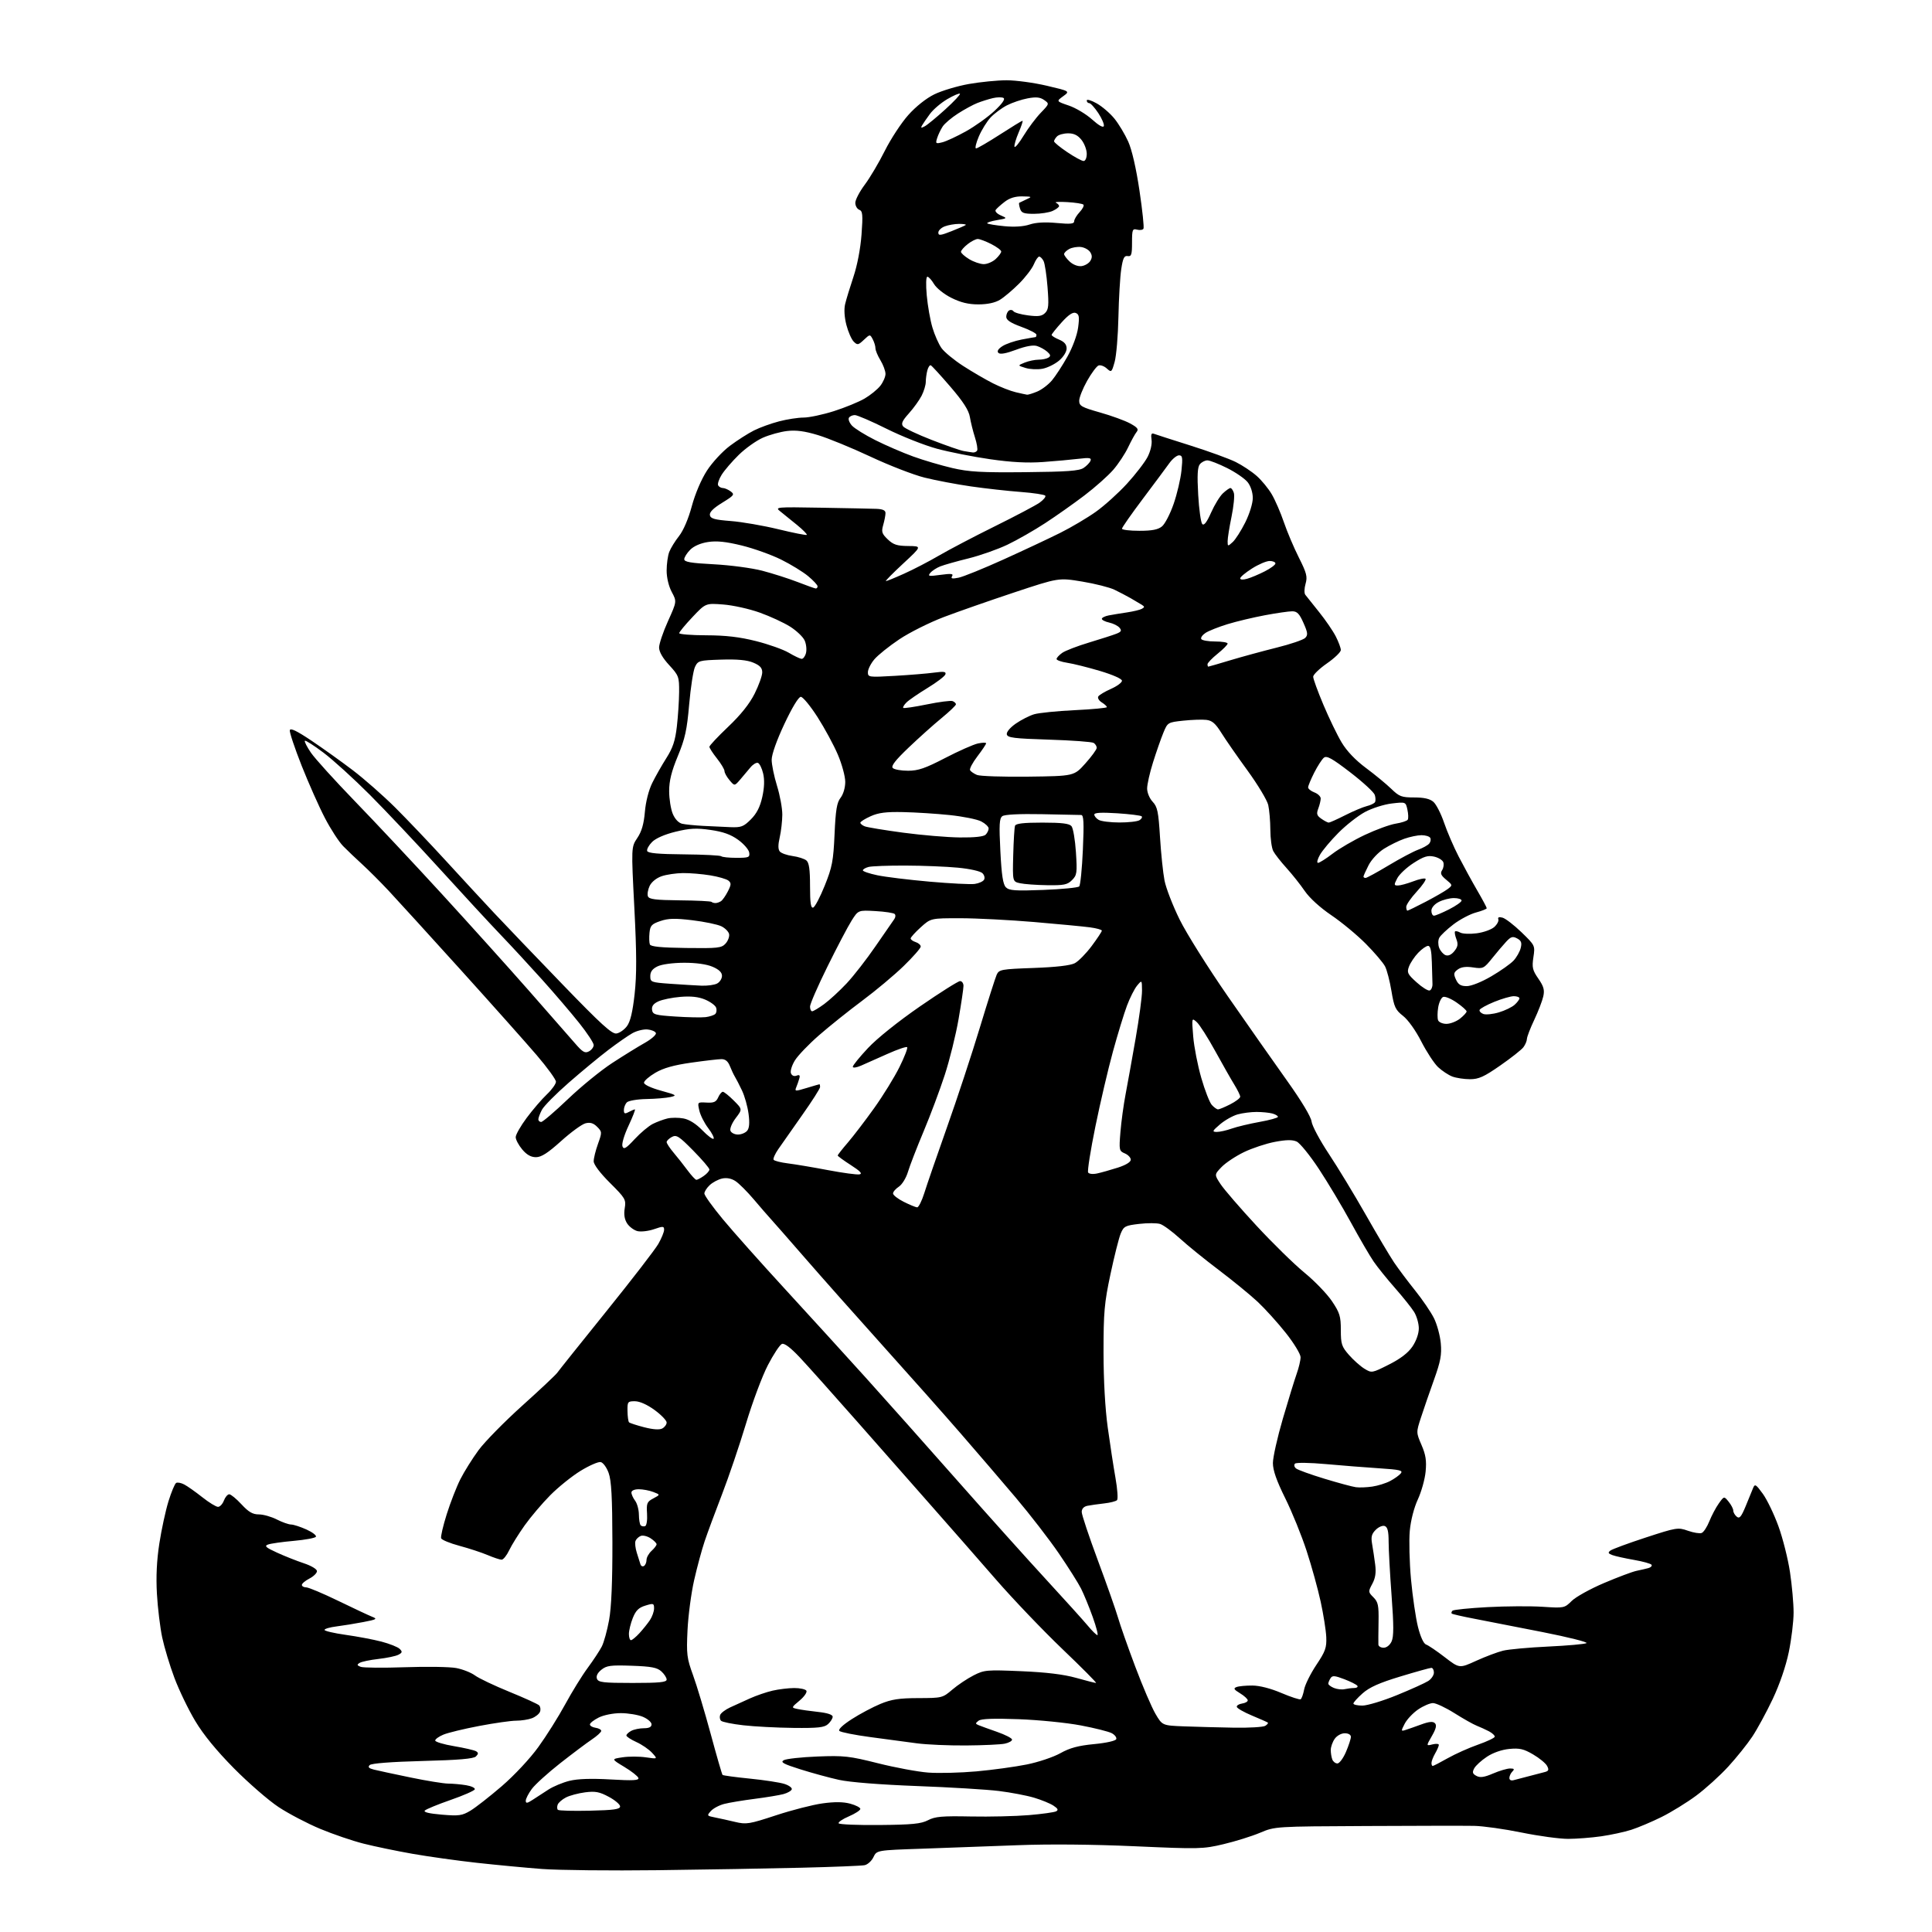 <?xml version="1.0" encoding="UTF-8" standalone="no"?>
<svg 
  version="1.1" 
  xmlns="http://www.w3.org/2000/svg" 
  xmlns:xlink="http://www.w3.org/1999/xlink" 
  xmlns:svg="http://www.w3.org/2000/svg"
  xmlns:rdf="http://www.w3.org/1999/02/22-rdf-syntax-ns#"
  xmlns:cc="http://creativecommons.org/ns#"
  xmlns:dc="http://purl.org/dc/elements/1.1/"
  viewBox="0 0 768 768"
  width="768"
  height="768"
>
<style>svg {background-color: white; }</style>"
<path stroke="none" fill="black" fill-rule="evenodd" d="M261.50,743.43C242.80,743.66 222.10,743.44 215.50,742.95C208.90,742.45 197.20,741.34 189.50,740.49C181.80,739.64 170.32,738.03 164.00,736.92C157.68,735.81 148.90,733.99 144.50,732.87C140.10,731.76 132.34,729.11 127.26,726.99C122.18,724.87 114.75,720.98 110.76,718.35C106.77,715.72 98.78,708.78 93.00,702.94C86.03,695.88 80.85,689.55 77.59,684.09C74.88,679.57 71.17,671.87 69.33,666.97C67.49,662.08 65.31,654.83 64.47,650.88C63.64,646.92 62.70,639.15 62.38,633.59C61.99,626.77 62.30,620.26 63.35,613.50C64.20,608.00 65.83,600.48 66.97,596.79C68.12,593.10 69.48,589.82 70.01,589.50C70.53,589.17 71.98,589.44 73.23,590.10C74.48,590.75 77.70,593.02 80.38,595.14C83.06,597.27 85.89,599.00 86.66,599.00C87.42,599.00 88.48,597.88 89.00,596.50C89.52,595.12 90.48,594.00 91.13,594.00C91.78,594.00 93.97,595.80 96.00,598.00C98.83,601.06 100.44,602.00 102.89,602.00C104.64,602.00 107.84,602.90 110.00,604.00C112.16,605.10 114.73,606.01 115.71,606.02C116.69,606.03 119.44,606.93 121.82,608.00C124.20,609.08 125.89,610.38 125.58,610.88C125.27,611.38 121.30,612.12 116.76,612.52C112.22,612.92 107.63,613.57 106.56,613.97C104.98,614.55 105.62,615.14 110.11,617.19C113.13,618.58 117.94,620.48 120.80,621.43C123.75,622.41 126.00,623.76 126.00,624.55C126.00,625.32 124.65,626.65 123.00,627.50C121.35,628.35 120.00,629.49 120.00,630.03C120.00,630.56 120.77,631.00 121.70,631.00C122.64,631.00 128.37,633.41 134.45,636.36C140.53,639.31 146.60,642.16 147.94,642.69C150.12,643.54 149.74,643.77 144.44,644.79C141.17,645.42 136.36,646.20 133.75,646.53C131.14,646.85 129.00,647.48 129.00,647.91C129.00,648.34 132.76,649.22 137.36,649.87C141.95,650.51 148.37,651.72 151.61,652.56C154.85,653.41 158.11,654.70 158.87,655.45C160.02,656.59 159.94,656.96 158.37,657.79C157.34,658.33 153.77,659.08 150.43,659.46C147.10,659.84 143.74,660.54 142.96,661.02C141.81,661.73 141.89,662.02 143.38,662.59C144.38,662.98 152.29,663.05 160.94,662.75C169.60,662.44 178.78,662.59 181.34,663.07C183.90,663.55 187.26,664.87 188.80,666.01C190.34,667.15 196.49,670.07 202.47,672.51C208.45,674.95 213.77,677.37 214.30,677.90C214.83,678.43 214.99,679.58 214.66,680.45C214.32,681.32 212.89,682.47 211.46,683.02C210.04,683.56 207.21,684.00 205.18,684.00C203.16,684.00 196.56,684.94 190.51,686.09C184.47,687.23 178.06,688.79 176.26,689.54C174.47,690.28 173.00,691.34 173.00,691.88C173.00,692.43 176.38,693.44 180.51,694.13C184.64,694.83 188.57,695.74 189.25,696.15C190.22,696.75 190.21,697.19 189.19,698.21C188.26,699.14 182.34,699.65 167.98,700.02C155.50,700.35 147.64,700.96 146.95,701.65C146.15,702.45 146.60,702.93 148.61,703.44C150.13,703.82 156.65,705.23 163.12,706.56C169.58,707.90 176.36,709.00 178.19,709.01C180.01,709.02 183.20,709.30 185.29,709.65C187.37,709.99 188.92,710.73 188.74,711.28C188.56,711.83 184.24,713.73 179.14,715.50C174.05,717.27 169.43,719.17 168.89,719.71C168.24,720.36 170.53,720.92 175.59,721.35C182.45,721.93 183.68,721.76 187.04,719.75C189.10,718.51 194.71,714.12 199.50,710.00C204.46,705.72 210.69,699.06 214.00,694.47C217.20,690.06 222.01,682.41 224.69,677.47C227.37,672.54 231.39,666.02 233.63,663.00C235.86,659.98 238.38,656.15 239.23,654.50C240.07,652.85 241.37,648.12 242.12,644.00C243.04,638.98 243.47,628.72 243.44,613.00C243.40,595.15 243.04,588.54 241.94,585.51C241.14,583.29 239.73,581.38 238.76,581.19C237.81,581.01 234.22,582.58 230.79,584.68C227.36,586.78 221.93,591.15 218.73,594.38C215.53,597.61 210.95,603.01 208.55,606.38C206.16,609.75 203.39,614.19 202.41,616.25C201.43,618.31 200.08,620.00 199.40,620.00C198.72,620.00 196.22,619.17 193.83,618.16C191.45,617.15 186.42,615.50 182.65,614.49C178.88,613.48 175.60,612.13 175.36,611.50C175.12,610.87 176.12,606.56 177.58,601.93C179.04,597.29 181.48,591.02 183.01,588.00C184.54,584.98 187.80,579.77 190.25,576.44C192.71,573.10 200.52,565.15 207.61,558.77C214.70,552.39 220.95,546.51 221.50,545.71C222.05,544.91 230.80,533.96 240.94,521.38C251.09,508.79 260.42,496.70 261.68,494.50C262.94,492.30 263.98,489.77 263.99,488.87C264.00,487.40 263.60,487.37 259.96,488.63C257.74,489.39 254.79,489.73 253.40,489.39C252.02,489.04 250.18,487.68 249.31,486.36C248.25,484.73 247.93,482.79 248.34,480.30C248.90,476.84 248.58,476.30 242.47,470.21C238.55,466.31 236.00,462.93 236.00,461.64C235.99,460.46 236.76,457.35 237.70,454.73C239.36,450.09 239.35,449.91 237.37,447.92C235.89,446.44 234.61,446.06 232.75,446.53C231.33,446.88 226.97,450.06 223.05,453.59C217.78,458.34 215.19,460.00 213.06,460.00C211.07,460.00 209.38,459.05 207.59,456.92C206.17,455.23 205.00,453.03 205.00,452.03C205.00,451.04 206.97,447.58 209.37,444.36C211.77,441.14 215.37,436.95 217.37,435.05C219.37,433.16 221.00,430.88 221.00,430.00C221.00,429.12 217.56,424.37 213.35,419.45C209.14,414.53 195.53,399.25 183.10,385.50C170.67,371.75 157.80,357.62 154.50,354.09C151.20,350.57 146.47,345.85 144.00,343.59C141.53,341.34 138.11,338.09 136.42,336.36C134.72,334.63 131.45,329.59 129.15,325.16C126.84,320.74 122.70,311.40 119.93,304.43C117.17,297.45 115.04,291.09 115.20,290.30C115.41,289.28 117.90,290.47 123.77,294.40C128.32,297.45 135.75,302.76 140.27,306.20C144.80,309.65 152.36,316.30 157.07,320.98C161.78,325.67 170.78,335.12 177.07,341.99C183.36,348.86 192.09,358.31 196.48,362.99C200.87,367.67 213.09,380.42 223.63,391.33C238.95,407.19 243.24,411.10 245.05,410.83C246.29,410.65 248.16,409.34 249.22,407.92C250.57,406.11 251.48,402.28 252.27,395.17C253.12,387.48 253.10,379.15 252.16,360.87C250.92,336.73 250.92,336.73 253.34,333.11C255.07,330.55 255.94,327.54 256.35,322.75C256.69,318.71 257.87,314.09 259.27,311.25C260.56,308.64 263.10,304.17 264.91,301.32C267.46,297.31 268.41,294.46 269.06,288.82C269.53,284.79 269.93,278.63 269.96,275.11C270.00,269.02 269.81,268.52 266.00,264.38C263.43,261.60 262.00,259.10 262.00,257.40C262.00,255.94 263.59,251.23 265.53,246.93C269.06,239.11 269.06,239.11 267.03,235.32C265.82,233.05 265.00,229.64 265.00,226.83C265.00,224.25 265.46,220.91 266.03,219.42C266.60,217.93 268.34,215.09 269.91,213.11C271.65,210.92 273.65,206.25 275.00,201.23C276.34,196.27 278.76,190.59 281.03,187.07C283.13,183.82 287.22,179.41 290.17,177.21C293.10,175.02 297.40,172.27 299.72,171.11C302.04,169.94 306.52,168.32 309.68,167.50C312.84,166.67 317.24,165.99 319.46,165.99C321.68,165.98 327.10,164.83 331.50,163.43C335.90,162.03 341.38,159.78 343.68,158.44C345.97,157.10 348.79,154.82 349.93,153.37C351.07,151.92 352.00,149.78 352.00,148.62C351.99,147.45 351.09,145.03 350.00,143.23C348.90,141.43 348.00,139.26 348.00,138.41C348.00,137.56 347.51,135.96 346.91,134.84C345.84,132.82 345.81,132.83 343.39,135.10C341.16,137.20 340.83,137.25 339.36,135.79C338.48,134.90 337.17,131.94 336.46,129.19C335.65,126.07 335.46,122.94 335.96,120.85C336.40,119.01 337.89,114.12 339.27,110.00C340.78,105.49 342.06,98.81 342.47,93.25C343.05,85.34 342.92,83.91 341.58,83.39C340.71,83.06 340.00,81.81 340.00,80.62C340.00,79.42 341.69,76.19 343.75,73.43C345.81,70.68 349.42,64.58 351.76,59.89C354.11,55.21 358.28,48.84 361.04,45.75C364.06,42.35 368.18,39.08 371.41,37.50C374.36,36.06 380.53,34.21 385.13,33.39C389.74,32.58 396.50,31.91 400.17,31.91C403.84,31.91 411.01,32.88 416.11,34.08C425.37,36.25 425.37,36.25 422.62,38.26C419.87,40.26 419.87,40.26 424.87,41.96C427.62,42.89 431.78,45.38 434.13,47.50C436.75,49.86 438.54,50.87 438.79,50.12C439.02,49.45 438.02,47.12 436.59,44.95C435.15,42.78 433.53,41.00 432.99,41.00C432.44,41.00 432.00,40.52 432.00,39.94C432.00,39.35 433.78,39.87 435.96,41.10C438.15,42.33 441.32,45.07 443.03,47.19C444.74,49.31 447.19,53.40 448.48,56.27C449.95,59.52 451.64,66.90 452.96,75.77C454.13,83.62 454.85,90.44 454.54,90.93C454.24,91.41 453.10,91.58 452.00,91.29C450.17,90.81 450.00,91.26 450.00,96.43C450.00,101.24 449.74,102.04 448.27,101.79C446.88,101.56 446.38,102.59 445.71,107.00C445.25,110.03 444.75,118.58 444.59,126.00C444.44,133.43 443.76,141.46 443.09,143.85C441.92,148.03 441.80,148.13 439.97,146.48C438.93,145.53 437.45,145.00 436.68,145.29C435.92,145.59 433.87,148.33 432.14,151.40C430.42,154.46 429.00,158.02 429.00,159.30C429.00,161.36 429.95,161.89 437.25,163.96C441.79,165.24 447.18,167.20 449.23,168.32C452.19,169.93 452.72,170.63 451.82,171.71C451.20,172.47 449.69,175.20 448.46,177.79C447.24,180.38 444.56,184.43 442.51,186.79C440.45,189.15 435.33,193.71 431.12,196.91C426.90,200.12 419.87,205.09 415.48,207.95C411.09,210.82 404.35,214.67 400.50,216.51C396.65,218.35 389.68,220.81 385.00,221.97C380.32,223.12 375.28,224.55 373.78,225.14C372.29,225.73 370.50,226.90 369.81,227.73C368.70,229.07 369.18,229.16 373.90,228.51C378.11,227.94 379.09,228.05 378.47,229.04C377.87,230.02 378.47,230.16 381.06,229.64C382.91,229.27 390.97,226.00 398.96,222.38C406.96,218.76 417.10,214.00 421.50,211.80C425.90,209.60 432.26,205.83 435.63,203.43C439.00,201.04 444.56,196.02 447.98,192.29C451.40,188.55 455.10,183.75 456.20,181.61C457.36,179.34 458.01,176.51 457.76,174.82C457.45,172.68 457.69,172.05 458.68,172.43C459.42,172.71 465.98,174.83 473.26,177.12C480.54,179.42 488.62,182.36 491.21,183.65C493.81,184.94 497.53,187.41 499.50,189.14C501.47,190.86 504.19,194.17 505.55,196.49C506.91,198.81 509.08,203.81 510.37,207.61C511.66,211.40 514.34,217.72 516.32,221.65C519.42,227.81 519.79,229.24 518.98,232.07C518.46,233.87 518.41,235.83 518.87,236.42C519.33,237.01 521.79,240.10 524.35,243.29C526.91,246.47 529.90,250.84 531.00,253.00C532.10,255.16 533.00,257.59 533.00,258.40C533.00,259.21 530.53,261.59 527.51,263.69C524.49,265.79 522.02,268.18 522.01,269.00C522.00,269.82 523.83,274.85 526.08,280.18C528.32,285.50 531.58,292.24 533.33,295.15C535.37,298.57 538.82,302.18 543.00,305.29C546.58,307.95 551.09,311.67 553.04,313.56C556.22,316.65 557.16,317.00 562.18,317.00C566.08,317.00 568.39,317.53 569.80,318.75C570.91,319.71 572.81,323.43 574.03,327.00C575.24,330.57 577.86,336.65 579.85,340.50C581.84,344.35 585.16,350.42 587.23,353.98C589.31,357.55 591.00,360.72 591.00,361.03C591.00,361.33 589.08,362.10 586.73,362.73C584.38,363.36 580.34,365.49 577.75,367.47C575.16,369.45 572.63,371.84 572.14,372.78C571.62,373.76 571.61,375.48 572.09,376.77C572.57,378.02 573.71,379.33 574.63,379.69C575.71,380.10 576.95,379.54 578.11,378.11C579.52,376.37 579.70,375.33 578.93,373.31C578.39,371.89 578.15,370.52 578.40,370.27C578.65,370.02 579.58,370.22 580.47,370.72C581.36,371.22 584.31,371.35 587.01,371.00C589.72,370.65 592.87,369.52 594.00,368.50C595.14,367.47 595.86,366.09 595.61,365.43C595.31,364.63 595.87,364.41 597.27,364.78C598.43,365.09 601.83,367.70 604.82,370.59C610.23,375.84 610.25,375.87 609.55,380.52C608.94,384.58 609.19,385.67 611.52,389.03C613.65,392.11 614.05,393.52 613.48,396.08C613.09,397.85 611.48,402.04 609.89,405.40C608.30,408.75 606.99,412.18 606.97,413.00C606.95,413.82 606.32,415.31 605.57,416.30C604.82,417.30 600.68,420.56 596.38,423.55C589.92,428.05 587.82,429.00 584.34,429.00C582.03,429.00 578.86,428.52 577.32,427.94C575.77,427.35 573.22,425.66 571.65,424.19C570.09,422.71 567.09,418.12 564.98,414.00C562.76,409.64 559.72,405.38 557.74,403.84C554.72,401.48 554.18,400.33 553.13,393.99C552.48,390.03 551.33,385.61 550.58,384.15C549.82,382.69 546.38,378.64 542.92,375.16C539.46,371.67 533.30,366.57 529.23,363.82C524.78,360.81 520.58,356.99 518.67,354.20C516.93,351.65 513.65,347.53 511.39,345.03C509.13,342.54 506.77,339.52 506.14,338.32C505.51,337.11 504.99,333.29 504.98,329.82C504.96,326.34 504.58,321.92 504.14,319.99C503.69,318.06 499.98,311.90 495.91,306.30C491.83,300.71 487.15,293.96 485.50,291.31C483.16,287.57 481.84,286.42 479.50,286.16C477.86,285.97 473.73,286.12 470.33,286.48C464.23,287.13 464.14,287.19 462.44,291.32C461.49,293.62 459.66,298.88 458.36,303.00C457.06,307.12 456.00,311.82 456.00,313.44C456.00,315.08 456.96,317.40 458.20,318.71C460.10,320.73 460.50,322.66 461.12,332.78C461.52,339.22 462.32,346.98 462.91,350.00C463.49,353.02 466.20,360.01 468.92,365.53C471.64,371.05 480.26,384.77 488.07,396.03C495.89,407.29 506.50,422.41 511.65,429.64C517.39,437.69 521.15,443.95 521.37,445.83C521.57,447.52 524.66,453.31 528.24,458.70C531.82,464.09 538.41,474.96 542.90,482.86C547.38,490.75 552.46,499.30 554.18,501.86C555.91,504.41 559.67,509.43 562.54,513.00C565.41,516.58 568.76,521.49 569.99,523.93C571.22,526.36 572.45,530.87 572.73,533.95C573.15,538.55 572.66,541.14 570.02,548.52C568.25,553.46 565.93,560.18 564.87,563.45C562.93,569.41 562.93,569.41 565.08,574.42C566.76,578.31 567.12,580.66 566.71,584.96C566.42,588.01 565.03,592.99 563.62,596.03C562.08,599.36 560.80,604.34 560.41,608.53C560.06,612.36 560.28,621.06 560.90,627.86C561.53,634.66 562.77,643.14 563.66,646.70C564.66,650.67 565.91,653.39 566.89,653.73C567.78,654.03 571.12,656.29 574.32,658.76C580.13,663.24 580.13,663.24 586.82,660.19C590.49,658.52 595.30,656.71 597.50,656.17C599.70,655.63 607.78,654.89 615.46,654.53C623.13,654.17 629.97,653.56 630.65,653.17C631.34,652.79 623.48,650.81 613.20,648.78C602.91,646.74 590.68,644.35 586.00,643.46C581.33,642.57 577.32,641.65 577.09,641.42C576.86,641.19 576.99,640.68 577.38,640.28C577.78,639.89 584.04,639.25 591.30,638.86C598.56,638.47 608.41,638.41 613.18,638.72C621.75,639.28 621.90,639.25 624.79,636.39C626.39,634.80 632.16,631.60 637.60,629.29C643.05,626.97 648.85,624.79 650.50,624.44C652.15,624.10 654.29,623.60 655.26,623.34C656.24,623.07 656.80,622.48 656.52,622.03C656.24,621.58 653.09,620.70 649.52,620.08C645.95,619.46 642.08,618.60 640.93,618.17C639.25,617.55 639.10,617.18 640.16,616.37C640.90,615.81 647.21,613.48 654.19,611.20C666.43,607.20 667.03,607.10 670.96,608.49C673.20,609.28 675.67,609.68 676.44,609.38C677.21,609.09 678.59,606.99 679.49,604.73C680.40,602.47 682.08,599.29 683.24,597.66C685.34,594.71 685.34,594.71 687.17,596.96C688.18,598.21 689.00,599.79 689.00,600.49C689.00,601.19 689.62,602.27 690.37,602.89C691.47,603.81 692.16,603.01 693.92,598.76C695.12,595.87 696.45,592.61 696.88,591.53C697.59,589.77 697.99,590.00 700.76,593.82C702.45,596.16 705.25,601.98 706.97,606.74C708.70,611.51 710.76,619.70 711.55,624.95C712.34,630.20 712.98,637.42 712.98,641.00C712.98,644.58 712.12,651.64 711.08,656.70C709.90,662.37 707.45,669.53 704.68,675.39C702.20,680.62 698.56,687.33 696.58,690.31C694.61,693.28 690.29,698.67 686.99,702.27C683.69,705.87 677.95,711.07 674.24,713.81C670.53,716.56 664.35,720.37 660.50,722.28C656.65,724.19 651.25,726.47 648.50,727.36C645.75,728.24 640.35,729.41 636.50,729.96C632.65,730.51 626.75,730.97 623.39,730.98C620.03,730.99 611.70,729.86 604.89,728.47C598.07,727.07 589.58,725.88 586.00,725.81C582.42,725.74 563.15,725.77 543.17,725.87C506.84,726.04 506.84,726.04 500.89,728.55C497.61,729.93 491.09,731.97 486.39,733.08C478.19,735.03 476.77,735.06 451.17,733.92C434.39,733.17 417.09,733.01 404.50,733.50C393.50,733.93 376.40,734.55 366.51,734.89C348.52,735.50 348.52,735.50 347.21,738.24C346.49,739.75 344.91,741.19 343.70,741.44C342.49,741.69 331.15,742.15 318.50,742.45C305.85,742.76 280.20,743.20 261.50,743.43zM349.69,725.47C362.62,725.35 366.12,725.00 368.89,723.57C371.72,722.09 374.49,721.85 385.89,722.08C393.37,722.23 403.77,721.98 409.00,721.54C414.23,721.10 419.10,720.42 419.83,720.03C420.81,719.51 420.54,718.93 418.75,717.76C417.43,716.89 413.95,715.47 411.02,714.60C408.10,713.73 401.83,712.54 397.10,711.95C392.37,711.36 377.70,710.47 364.50,709.98C349.81,709.42 337.78,708.47 333.50,707.52C329.65,706.67 322.74,704.78 318.14,703.33C311.36,701.19 310.12,700.51 311.57,699.70C312.56,699.15 318.57,698.49 324.93,698.24C335.46,697.82 337.63,698.06 349.00,700.92C355.88,702.65 364.88,704.32 369.00,704.63C373.12,704.94 381.74,704.72 388.15,704.15C394.55,703.57 403.55,702.34 408.15,701.41C412.74,700.49 418.75,698.47 421.50,696.93C425.26,694.82 428.60,693.92 434.92,693.31C439.85,692.84 443.50,692.01 443.73,691.32C443.95,690.67 443.14,689.61 441.94,688.97C440.74,688.33 435.20,686.93 429.63,685.88C424.06,684.82 412.98,683.71 405.00,683.41C394.92,683.04 390.04,683.22 389.00,684.01C387.67,685.03 387.67,685.22 389.00,685.78C389.82,686.12 393.14,687.33 396.36,688.45C399.59,689.58 402.26,690.95 402.31,691.50C402.35,692.05 401.06,692.78 399.44,693.13C397.82,693.48 390.88,693.80 384.00,693.85C377.12,693.90 368.35,693.52 364.50,693.00C360.65,692.49 352.35,691.38 346.05,690.53C339.75,689.69 334.18,688.58 333.67,688.07C333.10,687.50 335.01,685.69 338.62,683.37C341.85,681.29 346.98,678.57 350.00,677.32C354.39,675.51 357.43,675.04 365.07,675.02C374.47,675.00 374.71,674.94 378.57,671.64C380.73,669.80 384.52,667.26 387.00,666.00C391.27,663.82 392.21,663.74 406.00,664.33C415.89,664.75 422.80,665.59 427.74,666.97C431.72,668.09 435.30,669.00 435.69,669.00C436.09,669.00 430.07,662.94 422.32,655.53C414.58,648.12 402.67,635.66 395.87,627.84C389.07,620.02 377.72,607.07 370.65,599.06C363.58,591.05 350.09,575.73 340.66,565.01C331.22,554.30 321.00,542.86 317.93,539.59C314.27,535.71 311.82,533.85 310.83,534.23C310.00,534.55 307.49,538.34 305.25,542.66C303.01,546.97 299.08,557.48 296.52,566.00C293.95,574.52 289.68,587.12 287.02,594.00C284.36,600.88 281.26,609.26 280.12,612.64C278.98,616.01 277.10,622.99 275.93,628.14C274.76,633.29 273.58,642.23 273.30,648.00C272.84,657.61 273.03,659.13 275.48,665.86C276.96,669.91 280.11,680.40 282.49,689.18C284.86,697.95 286.99,705.33 287.23,705.56C287.46,705.79 292.34,706.46 298.08,707.03C303.81,707.60 309.99,708.55 311.80,709.13C313.62,709.71 314.94,710.68 314.74,711.29C314.53,711.90 313.05,712.75 311.43,713.18C309.82,713.62 304.68,714.47 300.00,715.07C295.32,715.67 289.88,716.57 287.91,717.08C285.93,717.58 283.54,718.85 282.59,719.90C280.93,721.74 280.99,721.83 284.18,722.46C286.01,722.82 289.64,723.62 292.26,724.25C296.68,725.30 297.85,725.11 308.48,721.61C314.78,719.54 323.08,717.41 326.93,716.88C331.75,716.21 335.19,716.24 337.97,716.99C340.19,717.59 342.00,718.53 342.00,719.07C342.00,719.62 339.95,720.95 337.44,722.03C334.93,723.10 333.10,724.35 333.38,724.80C333.66,725.25 341.00,725.56 349.69,725.47zM234.45,719.78C244.06,719.56 246.50,719.21 246.50,718.08C246.50,717.30 244.47,715.58 242.00,714.26C238.29,712.27 236.64,711.96 232.59,712.48C229.90,712.83 226.46,713.74 224.96,714.52C223.47,715.29 221.99,716.57 221.69,717.37C221.39,718.16 221.42,719.09 221.76,719.43C222.11,719.78 227.82,719.93 234.45,719.78zM211.75,715.45C213.26,714.46 216.07,712.64 218.00,711.39C219.93,710.14 223.69,708.57 226.36,707.91C229.62,707.10 234.99,706.92 242.70,707.36C251.70,707.88 254.09,707.75 253.77,706.76C253.55,706.07 251.03,704.09 248.17,702.37C242.97,699.23 242.97,699.23 247.49,698.55C249.97,698.18 254.14,698.19 256.75,698.57C261.50,699.26 261.50,699.26 259.20,696.76C257.93,695.38 255.11,693.45 252.95,692.48C250.78,691.50 249.00,690.33 249.00,689.88C249.00,689.44 249.87,688.60 250.93,688.04C252.00,687.47 254.25,687.00 255.93,687.00C258.04,687.00 259.00,686.51 259.00,685.45C259.00,684.60 257.44,683.25 255.53,682.45C253.62,681.65 249.69,681.00 246.78,681.00C243.76,681.00 240.00,681.75 238.00,682.75C236.07,683.71 234.50,684.95 234.50,685.50C234.50,686.05 235.51,686.64 236.75,686.82C237.99,687.00 239.00,687.55 239.00,688.06C239.00,688.56 237.31,690.10 235.25,691.48C233.19,692.86 227.51,697.13 222.64,700.95C217.77,704.78 212.70,709.37 211.39,711.15C210.08,712.93 209.00,715.03 209.00,715.81C209.00,716.95 209.54,716.88 211.75,715.45zM601.75,707.63C602.71,707.35 605.52,706.62 608.00,706.00C610.48,705.38 613.29,704.65 614.25,704.37C615.63,703.97 615.78,703.46 614.98,701.96C614.42,700.92 611.93,698.87 609.43,697.41C605.70,695.22 604.04,694.84 599.98,695.23C596.96,695.52 593.50,696.73 591.07,698.34C588.88,699.79 586.61,701.86 586.03,702.94C585.18,704.53 585.35,705.12 586.91,705.95C588.38,706.74 590.00,706.50 593.51,705.00C596.07,703.90 599.12,703.00 600.28,703.00C601.93,703.00 602.13,703.27 601.20,704.20C600.54,704.86 600.00,706.02 600.00,706.77C600.00,707.60 600.69,707.93 601.75,707.63zM569.52,702.00C569.80,702.00 572.50,700.61 575.52,698.90C578.54,697.20 583.95,694.78 587.55,693.52C591.14,692.26 594.13,690.84 594.19,690.37C594.25,689.89 593.22,688.93 591.90,688.23C590.58,687.54 588.38,686.53 587.00,685.99C585.62,685.45 581.64,683.20 578.15,681.00C574.66,678.80 570.82,677.00 569.63,677.00C568.44,677.00 565.79,678.14 563.74,679.53C561.70,680.92 559.30,683.46 558.41,685.17C556.88,688.13 556.89,688.26 558.65,687.71C559.67,687.39 562.48,686.41 564.90,685.52C568.09,684.35 569.61,684.21 570.40,685.00C571.19,685.79 570.86,687.19 569.20,690.08C566.90,694.06 566.90,694.06 569.45,693.42C570.85,693.07 571.98,693.17 571.96,693.64C571.95,694.11 571.29,695.62 570.50,697.00C569.71,698.38 569.05,700.06 569.04,700.75C569.02,701.44 569.23,702.00 569.52,702.00zM531.64,701.00C532.43,701.00 533.96,698.94 535.04,696.42C536.12,693.90 537.00,691.20 537.00,690.42C537.00,689.58 536.00,689.00 534.56,689.00C533.17,689.00 531.44,689.96 530.56,691.22C529.70,692.44 529.00,694.43 529.00,695.64C529.00,696.85 529.27,698.55 529.61,699.42C529.94,700.29 530.86,701.00 531.64,701.00zM315.42,686.87C308.86,686.80 299.90,686.33 295.51,685.83C291.11,685.33 287.12,684.52 286.63,684.03C286.14,683.54 285.98,682.50 286.28,681.72C286.57,680.95 288.32,679.62 290.16,678.76C292.00,677.91 295.58,676.28 298.12,675.14C300.66,674.00 304.71,672.61 307.12,672.06C309.53,671.50 313.39,671.04 315.69,671.02C318.00,671.01 320.18,671.49 320.55,672.08C320.92,672.68 319.71,674.44 317.86,675.99C314.50,678.81 314.50,678.81 317.00,679.35C318.38,679.65 322.09,680.18 325.25,680.52C328.91,680.92 331.00,681.61 331.00,682.42C331.00,683.12 330.18,684.43 329.17,685.35C327.67,686.71 325.24,686.98 315.42,686.87zM490.50,686.78C496.55,686.88 502.16,686.55 502.97,686.04C503.78,685.53 504.23,684.95 503.97,684.75C503.71,684.55 500.86,683.29 497.64,681.95C494.42,680.60 491.72,679.05 491.64,678.50C491.56,677.95 492.51,677.36 493.75,677.18C494.99,677.00 496.00,676.44 496.00,675.92C496.00,675.40 494.63,674.13 492.95,673.11C490.48,671.61 490.20,671.14 491.53,670.63C492.43,670.28 495.26,670.01 497.83,670.03C500.72,670.04 505.13,671.18 509.40,673.00C513.19,674.61 516.63,675.73 517.03,675.48C517.44,675.23 518.06,673.47 518.42,671.58C518.78,669.68 520.95,665.31 523.24,661.87C526.87,656.44 527.39,654.98 527.21,650.76C527.09,648.09 526.09,641.76 524.99,636.70C523.89,631.64 521.38,622.55 519.40,616.50C517.43,610.45 513.61,601.04 510.91,595.59C507.44,588.59 506.00,584.48 506.00,581.58C506.00,579.32 507.77,571.41 509.94,563.99C512.11,556.57 514.59,548.53 515.44,546.12C516.30,543.72 517.00,540.74 517.00,539.51C517.00,538.28 514.37,533.95 511.15,529.89C507.93,525.82 502.87,520.23 499.90,517.45C496.93,514.68 489.99,509.01 484.49,504.85C478.98,500.69 472.00,495.03 468.99,492.28C465.97,489.53 462.46,486.95 461.18,486.55C459.90,486.15 456.15,486.13 452.83,486.52C447.29,487.16 446.70,487.47 445.50,490.36C444.78,492.09 442.95,499.35 441.43,506.50C438.99,517.96 438.67,521.63 438.67,537.50C438.68,548.76 439.31,559.99 440.35,567.50C441.26,574.10 442.64,583.10 443.42,587.50C444.20,591.90 444.48,595.87 444.04,596.33C443.60,596.78 441.28,597.38 438.87,597.64C436.47,597.91 433.49,598.33 432.25,598.58C430.82,598.87 430.00,599.77 430.00,601.03C430.00,602.13 432.89,610.78 436.41,620.26C439.94,629.74 443.54,639.98 444.42,643.00C445.29,646.02 448.38,654.82 451.29,662.54C454.19,670.26 457.80,678.68 459.30,681.25C462.04,685.92 462.04,685.92 470.77,686.26C475.57,686.44 484.45,686.67 490.50,686.78zM541.56,678.00C543.52,678.00 549.71,676.13 555.31,673.84C560.92,671.55 566.51,669.02 567.75,668.22C568.99,667.42 570.00,665.92 570.00,664.88C570.00,663.85 569.54,663.00 568.99,663.00C568.43,663.00 562.89,664.54 556.67,666.43C548.33,668.95 544.39,670.71 541.68,673.11C539.65,674.90 538.00,676.74 538.00,677.18C538.00,677.63 539.60,678.00 541.56,678.00zM534.50,671.47C535.60,671.23 537.31,671.02 538.31,671.01C539.30,671.01 539.88,670.62 539.59,670.15C539.30,669.68 536.97,668.50 534.42,667.52C530.53,666.04 529.63,665.97 528.90,667.12C528.42,667.88 528.02,668.85 528.02,669.28C528.01,669.71 529.01,670.48 530.25,670.99C531.49,671.50 533.40,671.72 534.50,671.47zM251.47,669.00C262.14,669.00 265.00,668.72 265.00,667.65C265.00,666.92 264.05,665.45 262.90,664.40C261.20,662.87 258.92,662.43 251.12,662.16C242.73,661.87 241.12,662.08 239.05,663.76C237.51,665.00 236.89,666.27 237.30,667.34C237.85,668.77 239.80,669.00 251.47,669.00zM550.02,655.00C551.21,655.00 552.52,653.96 553.19,652.47C554.06,650.56 554.06,646.10 553.17,634.22C552.53,625.58 552.00,615.96 552.00,612.86C552.00,608.73 551.59,607.06 550.48,606.63C549.63,606.30 548.04,606.96 546.88,608.12C545.22,609.78 544.93,610.93 545.45,613.85C545.80,615.86 546.35,619.50 546.66,621.96C547.07,625.14 546.74,627.32 545.51,629.60C543.85,632.70 543.86,632.86 545.96,634.96C547.83,636.83 548.11,638.16 547.99,644.81C547.92,649.04 547.89,653.06 547.93,653.75C547.97,654.44 548.91,655.00 550.02,655.00zM250.81,652.00C251.26,652.00 252.77,650.76 254.16,649.25C255.55,647.74 257.44,645.39 258.35,644.03C259.26,642.67 260.00,640.57 260.00,639.37C260.00,637.34 259.75,637.26 256.55,638.25C253.89,639.06 252.74,640.20 251.55,643.17C250.70,645.30 250.00,648.16 250.00,649.52C250.00,650.88 250.37,652.00 250.81,652.00zM436.23,649.98C436.63,649.99 435.79,646.74 434.36,642.75C432.93,638.76 430.85,633.70 429.74,631.50C428.64,629.30 424.66,623.00 420.90,617.50C417.14,612.00 409.44,602.03 403.78,595.34C398.13,588.66 388.24,577.14 381.82,569.75C375.40,562.35 361.45,546.63 350.82,534.82C340.19,523.00 326.26,507.29 319.85,499.91C313.44,492.54 307.36,485.60 306.34,484.50C305.32,483.40 302.33,479.95 299.69,476.83C297.05,473.71 293.76,470.42 292.38,469.52C290.76,468.45 288.88,468.09 287.07,468.48C285.53,468.82 283.31,469.99 282.14,471.09C280.96,472.18 280.00,473.69 280.00,474.44C280.00,475.19 283.30,479.79 287.33,484.65C291.36,489.52 302.50,502.03 312.08,512.45C321.66,522.88 336.02,538.64 344.00,547.48C351.98,556.32 368.40,574.77 380.50,588.48C392.60,602.19 408.53,619.95 415.90,627.94C423.26,635.94 430.69,644.17 432.40,646.22C434.10,648.28 435.83,649.97 436.23,649.98zM255.99,622.50C256.55,622.16 257.00,621.08 257.00,620.10C257.00,619.11 257.90,617.50 259.00,616.50C260.10,615.50 261.00,614.32 261.00,613.87C261.00,613.42 259.94,612.35 258.64,611.50C257.34,610.65 255.58,610.22 254.72,610.55C253.86,610.88 252.91,611.78 252.62,612.55C252.33,613.32 252.56,615.42 253.13,617.22C253.71,619.02 254.36,621.09 254.58,621.81C254.80,622.54 255.44,622.85 255.99,622.50zM256.44,606.67C257.04,606.45 257.37,604.30 257.21,601.70C256.94,597.56 257.18,596.97 259.71,595.64C262.50,594.16 262.50,594.16 259.68,593.08C258.14,592.49 255.55,592.00 253.93,592.00C252.18,592.00 251.00,592.53 251.00,593.31C251.00,594.03 251.66,595.49 252.47,596.56C253.28,597.63 253.95,600.11 253.97,602.08C253.99,604.05 254.31,605.98 254.69,606.35C255.07,606.73 255.85,606.87 256.44,606.67zM545.50,590.94C547.70,590.62 550.88,589.63 552.57,588.74C554.26,587.86 556.17,586.50 556.82,585.72C557.81,584.52 556.50,584.20 548.25,583.67C542.89,583.32 533.36,582.57 527.07,582.00C520.66,581.42 515.26,581.34 514.78,581.82C514.29,582.31 514.48,583.15 515.21,583.74C515.92,584.31 521.00,586.15 526.50,587.82C532.00,589.49 537.62,591.01 539.00,591.19C540.38,591.38 543.30,591.26 545.50,590.94zM263.25,567.85C264.21,567.34 265.00,566.27 265.00,565.47C265.00,564.67 262.86,562.45 260.25,560.53C257.31,558.38 254.33,557.04 252.44,557.02C249.53,557.00 249.38,557.19 249.44,560.92C249.47,563.07 249.75,565.08 250.05,565.39C250.36,565.69 253.06,566.58 256.05,567.35C259.57,568.26 262.12,568.44 263.25,567.85zM552.11,542.44C556.71,540.13 559.74,537.80 561.46,535.28C562.99,533.02 564.00,530.14 564.00,528.02C563.99,526.08 563.15,523.15 562.12,521.50C561.09,519.85 557.67,515.58 554.53,512.00C551.38,508.43 547.57,503.70 546.06,501.50C544.54,499.30 540.48,492.32 537.03,486.00C533.58,479.68 527.84,470.08 524.28,464.68C520.72,459.28 516.74,454.38 515.45,453.79C513.75,453.02 511.34,453.05 506.80,453.91C503.33,454.56 497.80,456.40 494.49,457.99C491.19,459.59 487.18,462.25 485.59,463.91C482.69,466.93 482.69,466.93 485.22,470.75C486.61,472.85 493.00,480.25 499.43,487.19C505.85,494.13 514.44,502.54 518.51,505.88C522.59,509.22 527.51,514.33 529.46,517.22C532.57,521.84 533.00,523.23 533.00,528.70C533.00,534.30 533.33,535.30 536.25,538.63C538.04,540.67 540.81,543.13 542.41,544.10C545.28,545.85 545.39,545.83 552.11,542.44zM364.57,479.94C365.15,479.97 366.44,477.41 367.43,474.25C368.41,471.09 372.49,459.27 376.48,448.00C380.48,436.73 386.33,418.98 389.48,408.57C392.63,398.16 395.66,388.66 396.20,387.46C397.14,385.40 398.02,385.24 410.88,384.78C419.78,384.46 425.50,383.80 427.24,382.89C428.70,382.13 431.72,379.05 433.95,376.07C436.18,373.08 438.00,370.33 438.00,369.95C438.00,369.57 435.86,368.98 433.25,368.63C430.64,368.28 420.62,367.33 411.00,366.51C401.38,365.70 388.21,365.02 381.75,365.01C370.01,365.00 370.01,365.00 366.00,368.62C363.80,370.61 362.00,372.60 362.00,373.05C362.00,373.50 362.90,374.15 364.00,374.50C365.10,374.85 366.00,375.65 366.00,376.28C366.00,376.91 362.96,380.37 359.25,383.98C355.54,387.59 348.11,393.81 342.74,397.80C337.37,401.80 329.65,407.98 325.58,411.53C321.50,415.08 317.19,419.58 315.99,421.52C314.79,423.46 314.08,425.76 314.41,426.63C314.78,427.59 315.65,427.96 316.63,427.59C317.82,427.13 318.11,427.43 317.73,428.74C317.46,429.71 316.91,431.28 316.51,432.23C315.85,433.85 316.12,433.87 320.65,432.49C323.32,431.68 325.61,431.02 325.75,431.01C325.89,431.00 326.00,431.50 326.00,432.10C326.00,432.71 322.77,437.77 318.82,443.35C314.88,448.93 310.61,455.02 309.34,456.87C308.07,458.72 307.25,460.59 307.52,461.02C307.78,461.46 310.36,462.11 313.25,462.47C316.14,462.83 323.30,464.03 329.17,465.15C335.04,466.26 340.65,467.02 341.64,466.83C342.94,466.58 342.00,465.57 338.22,463.14C335.35,461.30 333.00,459.58 333.00,459.33C333.00,459.08 334.81,456.76 337.03,454.19C339.24,451.61 343.95,445.45 347.49,440.50C351.03,435.55 355.56,428.20 357.55,424.18C359.55,420.15 360.92,416.59 360.60,416.27C360.29,415.95 356.76,417.16 352.76,418.95C348.77,420.74 344.04,422.84 342.25,423.62C340.43,424.41 339.00,424.60 339.00,424.05C339.00,423.51 341.72,420.16 345.05,416.61C348.63,412.78 357.05,406.04 365.69,400.07C373.72,394.53 380.90,390.00 381.64,390.00C382.39,390.00 383.00,390.86 383.00,391.90C383.00,392.95 382.12,398.91 381.04,405.15C379.96,411.39 377.49,421.37 375.55,427.32C373.61,433.28 369.82,443.40 367.12,449.82C364.42,456.25 361.63,463.46 360.92,465.85C360.20,468.26 358.59,470.88 357.31,471.72C356.04,472.55 355.00,473.76 355.00,474.42C355.00,475.07 356.91,476.57 359.25,477.74C361.59,478.92 363.98,479.90 364.57,479.94zM276.83,469.00C277.23,469.00 278.56,468.30 279.78,467.44C281.00,466.59 282.00,465.44 282.00,464.90C282.00,464.35 279.11,460.97 275.57,457.38C269.89,451.62 268.90,450.99 267.07,451.96C265.93,452.57 265.00,453.49 265.00,454.00C265.00,454.51 266.25,456.41 267.78,458.22C269.31,460.02 271.81,463.19 273.33,465.25C274.86,467.31 276.43,469.00 276.83,469.00zM436.21,466.45C437.87,466.09 441.53,465.05 444.36,464.15C447.53,463.13 449.50,461.93 449.50,461.00C449.50,460.18 448.44,459.05 447.14,458.50C444.87,457.54 444.80,457.20 445.39,449.98C445.73,445.84 446.65,439.09 447.44,434.98C448.22,430.87 450.02,420.89 451.43,412.80C452.84,404.72 453.99,396.17 453.97,393.80C453.93,389.50 453.93,389.50 452.02,391.79C450.97,393.05 449.16,396.64 447.99,399.76C446.82,402.88 444.31,411.08 442.42,417.97C440.52,424.86 437.38,438.27 435.44,447.77C433.50,457.27 432.20,465.51 432.55,466.08C432.92,466.68 434.47,466.84 436.21,466.45zM252.29,452.82C254.61,450.32 257.85,447.60 259.50,446.77C261.15,445.95 263.76,444.98 265.31,444.61C266.86,444.24 269.73,444.23 271.69,444.60C273.99,445.03 276.66,446.71 279.16,449.28C281.30,451.48 283.32,453.01 283.66,452.67C284.00,452.33 283.03,450.42 281.51,448.43C279.99,446.43 278.40,443.29 277.99,441.44C277.23,438.09 277.23,438.09 280.85,438.29C283.76,438.46 284.68,438.05 285.48,436.25C286.03,435.01 286.86,434.00 287.34,434.00C287.81,434.00 289.76,435.56 291.67,437.47C295.14,440.94 295.14,440.94 292.46,444.46C290.98,446.41 290.04,448.66 290.36,449.49C290.68,450.32 292.02,451.00 293.35,451.00C294.67,451.00 296.32,450.32 297.01,449.49C297.87,448.45 298.04,446.37 297.56,442.74C297.18,439.86 296.01,435.70 294.96,433.50C293.91,431.30 292.64,428.82 292.13,428.00C291.63,427.18 290.73,425.26 290.13,423.75C289.38,421.86 288.33,421.01 286.77,421.02C285.52,421.03 280.12,421.66 274.76,422.42C267.85,423.40 263.71,424.57 260.51,426.44C258.03,427.90 256.00,429.67 256.00,430.39C256.00,431.16 258.80,432.47 262.75,433.56C268.95,435.27 269.26,435.47 266.50,436.09C264.85,436.46 260.55,436.82 256.95,436.88C253.35,436.95 249.86,437.54 249.20,438.20C248.54,438.86 248.00,440.23 248.00,441.24C248.00,442.74 248.35,442.88 249.93,442.04C251.00,441.47 252.10,441.00 252.38,441.00C252.66,441.00 251.52,443.93 249.85,447.51C248.10,451.24 247.07,454.75 247.44,455.70C247.96,457.06 248.86,456.53 252.29,452.82zM483.62,449.96C484.79,449.98 487.49,449.39 489.62,448.63C491.76,447.88 496.76,446.69 500.75,445.97C504.74,445.26 508.00,444.35 508.00,443.96C508.00,443.56 506.99,442.96 505.75,442.63C504.51,442.30 501.70,442.02 499.50,442.02C497.30,442.01 493.92,442.45 491.98,442.99C490.05,443.53 486.90,445.30 484.98,446.94C481.91,449.57 481.75,449.92 483.62,449.96zM215.12,446.00C215.74,446.00 220.51,441.92 225.73,436.94C230.94,431.95 238.87,425.49 243.35,422.57C247.83,419.65 253.66,416.05 256.31,414.56C258.95,413.07 260.94,411.32 260.73,410.67C260.52,410.03 259.03,409.38 257.42,409.23C255.82,409.08 253.09,409.75 251.36,410.73C249.64,411.70 245.36,414.68 241.86,417.34C238.36,420.00 231.29,425.84 226.16,430.32C221.02,434.80 216.18,439.69 215.41,441.18C214.63,442.68 214.00,444.37 214.00,444.95C214.00,445.53 214.51,446.00 215.12,446.00zM484.19,441.00C484.68,441.00 486.86,440.09 489.04,438.98C491.22,437.87 493.00,436.51 493.00,435.96C493.00,435.41 491.96,433.28 490.70,431.23C489.43,429.18 485.99,423.12 483.05,417.78C480.12,412.43 476.81,407.25 475.71,406.28C473.72,404.51 473.71,404.55 474.32,412.03C474.66,416.17 476.11,423.59 477.54,428.52C478.96,433.46 480.85,438.28 481.72,439.24C482.60,440.21 483.71,441.00 484.19,441.00zM234.11,417.94C235.15,417.39 236.00,416.25 236.00,415.41C236.00,414.58 233.42,410.65 230.27,406.70C227.12,402.74 220.51,395.00 215.57,389.50C210.63,384.00 203.14,375.90 198.92,371.50C194.71,367.10 183.90,355.40 174.90,345.50C165.90,335.60 153.35,322.30 147.02,315.95C140.68,309.60 132.39,302.06 128.59,299.20C124.79,296.33 121.46,294.21 121.19,294.47C120.92,294.74 122.01,296.87 123.60,299.21C125.20,301.54 133.05,310.21 141.05,318.48C149.05,326.74 164.58,343.30 175.55,355.27C186.52,367.24 202.12,384.57 210.21,393.77C218.30,402.97 226.56,412.40 228.57,414.73C231.61,418.25 232.53,418.79 234.11,417.94zM574.97,407.00C576.49,407.00 578.92,406.07 580.37,404.93C581.81,403.79 583.00,402.50 583.00,402.06C583.00,401.63 581.21,400.03 579.03,398.52C576.84,397.00 574.43,396.00 573.67,396.30C572.91,396.59 572.02,398.47 571.70,400.47C571.37,402.48 571.36,404.76 571.66,405.56C571.96,406.35 573.46,407.00 574.97,407.00zM280.47,404.33C282.10,404.13 283.85,403.55 284.35,403.05C284.85,402.55 284.99,401.41 284.65,400.52C284.31,399.64 282.34,398.20 280.27,397.34C277.65,396.25 274.68,395.92 270.50,396.27C267.20,396.54 263.24,397.35 261.70,398.07C259.75,398.97 259.00,399.98 259.20,401.43C259.47,403.30 260.39,403.56 268.50,404.09C273.45,404.42 278.84,404.52 280.47,404.33zM595.84,402.43C598.23,401.72 601.05,400.36 602.09,399.41C603.14,398.47 604.00,397.31 604.00,396.85C604.00,396.38 602.99,396.00 601.75,396.00C600.51,396.01 597.02,397.02 593.99,398.25C590.96,399.49 588.34,400.93 588.16,401.46C587.99,401.99 588.67,402.72 589.68,403.08C590.68,403.43 593.46,403.15 595.84,402.43zM322.85,402.00C323.32,402.00 325.45,400.72 327.60,399.15C329.74,397.58 333.78,393.87 336.56,390.90C339.35,387.93 344.52,381.28 348.06,376.11C351.60,370.95 354.93,366.13 355.46,365.41C356.00,364.69 356.08,363.75 355.66,363.33C355.24,362.91 351.80,362.38 348.03,362.17C341.16,361.78 341.16,361.78 338.52,365.97C337.06,368.28 332.75,376.48 328.94,384.20C325.12,391.92 322.00,399.08 322.00,400.12C322.00,401.15 322.38,402.00 322.85,402.00zM568.32,393.73C568.97,393.51 569.47,392.36 569.43,391.17C569.39,389.98 569.28,386.07 569.18,382.50C569.05,377.89 568.62,376.00 567.69,376.00C566.96,376.00 565.19,377.24 563.75,378.75C562.31,380.26 560.67,382.71 560.11,384.18C559.20,386.60 559.49,387.21 563.12,390.49C565.33,392.49 567.67,393.94 568.32,393.73zM278.82,391.82C281.19,391.92 284.00,391.53 285.07,390.96C286.13,390.40 287.00,389.02 287.00,387.91C287.00,386.54 285.81,385.39 283.25,384.30C280.89,383.29 276.68,382.70 271.91,382.71C267.52,382.73 263.10,383.32 261.41,384.13C259.35,385.12 258.50,386.25 258.50,388.01C258.50,390.41 258.80,390.52 266.50,391.07C270.90,391.38 276.44,391.72 278.82,391.82zM583.05,392.00C584.85,392.00 588.96,390.36 592.83,388.09C596.50,385.95 600.48,383.13 601.68,381.84C602.87,380.55 604.15,378.30 604.51,376.83C605.03,374.74 604.72,373.92 603.08,373.04C601.33,372.11 600.62,372.31 598.74,374.33C597.51,375.65 594.98,378.63 593.12,380.96C589.88,384.99 589.54,385.16 585.59,384.57C582.76,384.14 580.85,384.39 579.52,385.36C577.85,386.58 577.74,387.14 578.77,389.39C579.68,391.39 580.69,392.00 583.05,392.00zM272.74,376.84C285.39,377.01 286.83,376.85 288.42,375.09C289.39,374.02 290.02,372.33 289.83,371.33C289.63,370.33 288.23,368.92 286.71,368.19C285.18,367.46 280.01,366.39 275.22,365.81C268.30,364.98 265.67,365.05 262.50,366.13C259.03,367.32 258.46,367.94 258.18,370.85C258.00,372.69 258.07,374.74 258.33,375.42C258.67,376.30 262.77,376.71 272.74,376.84zM570.03,364.00C570.60,364.00 573.30,362.87 576.03,361.48C578.76,360.10 581.00,358.52 581.00,357.98C581.00,357.44 579.63,357.00 577.95,357.00C576.27,357.00 573.57,357.69 571.95,358.53C570.19,359.43 569.00,360.85 569.00,362.03C569.00,363.11 569.46,364.00 570.03,364.00zM559.47,362.00C559.73,362.00 563.00,360.41 566.72,358.47C570.45,356.52 574.40,354.24 575.50,353.40C577.48,351.88 577.47,351.84 574.86,349.68C572.78,347.97 572.44,347.15 573.27,345.89C573.85,345.00 574.05,343.58 573.73,342.73C573.40,341.88 571.74,340.88 570.04,340.51C567.55,339.96 565.95,340.46 561.93,343.05C559.17,344.82 556.25,347.55 555.43,349.13C554.07,351.76 554.09,352.00 555.69,352.00C556.65,352.00 559.37,351.26 561.74,350.36C564.11,349.45 566.33,348.99 566.67,349.34C567.01,349.68 565.43,351.98 563.15,354.46C560.87,356.93 559.00,359.64 559.00,360.48C559.00,361.31 559.21,362.00 559.47,362.00zM323.25,360.77C323.94,360.55 326.01,356.62 327.85,352.04C330.81,344.68 331.27,342.29 331.75,331.60C332.18,321.91 332.66,319.03 334.15,317.12C335.23,315.72 336.00,313.10 336.00,310.81C336.00,308.65 334.68,303.78 333.06,299.99C331.45,296.19 327.80,289.47 324.97,285.04C322.13,280.62 319.15,277.00 318.34,277.00C317.45,277.00 314.87,281.26 311.82,287.75C308.77,294.22 306.76,299.89 306.75,302.00C306.75,303.93 307.70,308.58 308.87,312.36C310.04,316.13 310.99,321.30 310.98,323.86C310.96,326.41 310.50,330.46 309.95,332.86C309.26,335.85 309.27,337.62 309.98,338.48C310.56,339.17 312.84,339.98 315.05,340.28C317.27,340.58 319.74,341.37 320.54,342.03C321.62,342.93 322.00,345.57 322.00,352.21C322.00,358.92 322.31,361.07 323.25,360.77zM284.42,358.98C285.01,358.98 286.00,358.64 286.61,358.23C287.22,357.83 288.45,356.08 289.33,354.35C290.69,351.70 290.73,351.02 289.58,350.07C288.83,349.44 285.58,348.50 282.35,347.97C279.13,347.44 274.25,347.03 271.50,347.06C268.75,347.09 264.93,347.65 263.01,348.31C260.95,349.01 259.01,350.58 258.25,352.15C257.56,353.61 257.24,355.47 257.56,356.29C258.01,357.48 260.53,357.79 270.24,357.90C276.90,357.96 282.57,358.24 282.84,358.51C283.11,358.78 283.82,358.99 284.42,358.98zM414.78,353.76C422.14,353.48 428.53,352.85 429.00,352.37C429.47,351.89 430.13,345.31 430.46,337.75C430.94,326.92 430.79,323.99 429.78,323.97C429.08,323.95 422.06,323.81 414.19,323.65C405.20,323.48 399.34,323.77 398.44,324.44C397.26,325.31 397.12,327.79 397.66,338.34C398.15,347.92 398.71,351.57 399.86,352.72C401.16,354.02 403.58,354.19 414.78,353.76zM387.45,351.38C389.07,351.16 390.74,350.41 391.16,349.73C391.59,349.05 391.31,347.88 390.54,347.11C389.73,346.31 385.62,345.38 380.82,344.92C376.25,344.48 366.88,344.10 360.00,344.08C353.12,344.05 346.49,344.30 345.25,344.63C344.01,344.96 343.00,345.57 343.00,345.98C343.00,346.39 345.59,347.27 348.75,347.93C351.91,348.60 361.25,349.74 369.50,350.47C377.75,351.20 385.83,351.61 387.45,351.38zM416.25,351.88C411.99,351.82 407.15,351.47 405.50,351.10C402.50,350.45 402.50,350.45 402.77,339.97C402.92,334.21 403.24,328.94 403.49,328.25C403.81,327.36 406.92,327.00 414.35,327.00C422.13,327.00 425.05,327.36 425.94,328.42C426.59,329.21 427.38,333.87 427.70,338.79C428.23,347.00 428.11,347.89 426.14,349.86C424.30,351.70 422.93,351.98 416.25,351.88zM542.84,349.00C543.30,349.00 547.41,346.76 551.97,344.02C556.53,341.28 561.81,338.48 563.69,337.79C565.58,337.11 567.59,336.00 568.15,335.32C568.71,334.64 568.88,333.62 568.53,333.04C568.17,332.47 566.62,332.00 565.07,332.00C563.52,332.00 560.45,332.64 558.24,333.42C556.03,334.19 552.39,335.99 550.13,337.41C547.82,338.88 545.16,341.72 544.02,343.96C542.91,346.14 542.00,348.16 542.00,348.46C542.00,348.76 542.38,349.00 542.84,349.00zM523.93,343.00C524.51,343.00 527.12,341.35 529.74,339.34C532.36,337.33 538.13,333.97 542.56,331.88C546.99,329.79 552.51,327.78 554.83,327.41C557.15,327.04 559.29,326.34 559.60,325.84C559.90,325.35 559.84,323.56 559.47,321.85C558.79,318.75 558.79,318.75 553.23,319.40C550.17,319.76 545.39,321.28 542.61,322.78C539.83,324.28 535.07,328.00 532.03,331.07C528.99,334.13 525.69,338.06 524.69,339.82C523.70,341.57 523.36,343.00 523.93,343.00zM292.74,341.00C297.67,341.00 298.11,340.82 297.82,338.89C297.64,337.73 295.67,335.46 293.43,333.84C290.48,331.71 287.45,330.63 282.43,329.91C276.81,329.11 274.19,329.24 268.55,330.62C264.26,331.67 260.69,333.22 259.22,334.69C257.92,335.99 257.04,337.61 257.26,338.28C257.55,339.16 261.67,339.53 271.87,339.62C279.69,339.69 286.36,340.03 286.71,340.37C287.05,340.72 289.76,341.00 292.74,341.00zM381.55,332.90C387.37,332.97 391.03,332.57 391.80,331.80C392.46,331.14 393.00,330.03 393.00,329.33C393.00,328.62 391.67,327.36 390.04,326.52C388.42,325.68 382.78,324.55 377.51,324.00C372.24,323.45 363.93,322.92 359.04,322.82C352.25,322.67 349.19,323.06 346.08,324.47C343.83,325.48 342.00,326.64 342.00,327.04C342.00,327.45 342.79,328.10 343.75,328.48C344.71,328.87 351.57,330.00 359.00,331.00C366.43,331.99 376.57,332.85 381.55,332.90zM290.35,328.81C294.62,328.98 295.59,328.61 298.48,325.72C300.79,323.41 302.13,320.80 303.01,316.85C303.85,313.11 303.96,310.00 303.36,307.46C302.87,305.37 301.93,303.48 301.28,303.26C300.63,303.04 299.29,303.86 298.30,305.07C297.31,306.28 295.49,308.45 294.25,309.88C291.99,312.50 291.99,312.50 290.00,310.14C288.90,308.84 288.00,307.22 288.00,306.53C288.00,305.84 286.65,303.58 285.00,301.50C283.35,299.42 282.00,297.34 282.00,296.86C282.00,296.38 285.36,292.80 289.47,288.90C294.48,284.14 297.94,279.80 299.97,275.74C301.64,272.41 303.00,268.60 303.00,267.29C303.00,265.49 302.11,264.53 299.44,263.41C296.96,262.37 293.13,262.01 286.70,262.21C277.92,262.49 277.47,262.61 276.27,265.11C275.59,266.54 274.55,273.23 273.96,279.97C273.08,290.17 272.32,293.62 269.45,300.55C266.92,306.66 266.00,310.38 266.00,314.48C266.00,317.55 266.65,321.61 267.43,323.50C268.32,325.62 269.75,327.13 271.18,327.46C272.46,327.75 276.20,328.13 279.50,328.30C282.80,328.48 287.68,328.71 290.35,328.81zM445.00,326.95C448.57,326.96 452.16,326.55 452.97,326.04C453.78,325.53 454.17,324.83 453.83,324.50C453.49,324.16 449.12,323.62 444.11,323.29C437.80,322.89 435.00,323.04 435.00,323.80C435.00,324.41 435.79,325.36 436.75,325.92C437.71,326.48 441.43,326.95 445.00,326.95zM528.19,327.00C528.60,327.00 531.54,325.68 534.72,324.07C537.90,322.46 541.74,320.84 543.26,320.46C544.78,320.09 546.27,319.37 546.57,318.88C546.88,318.39 546.85,317.09 546.50,316.00C546.16,314.92 541.77,310.88 536.76,307.03C529.47,301.43 527.38,300.27 526.25,301.21C525.48,301.85 523.75,304.53 522.42,307.15C521.09,309.78 520.00,312.41 520.00,312.99C520.00,313.57 521.12,314.48 522.50,315.00C523.88,315.52 525.00,316.61 525.00,317.41C525.00,318.21 524.57,320.01 524.04,321.40C523.24,323.51 523.44,324.20 525.26,325.47C526.46,326.31 527.78,327.00 528.19,327.00zM408.73,308.73C426.96,308.50 426.96,308.50 431.43,303.50C433.90,300.75 435.93,297.96 435.96,297.31C435.98,296.65 435.44,295.76 434.75,295.32C434.06,294.89 426.08,294.30 417.01,294.02C403.02,293.58 400.48,293.26 400.22,291.91C400.04,290.99 401.54,289.21 403.80,287.64C405.93,286.16 409.21,284.49 411.09,283.93C412.96,283.37 420.24,282.64 427.25,282.30C434.26,281.97 440.00,281.42 440.00,281.09C440.00,280.75 439.08,279.91 437.96,279.21C436.84,278.51 436.22,277.45 436.59,276.85C436.96,276.26 439.23,274.90 441.63,273.84C444.03,272.78 446.00,271.32 446.00,270.61C446.00,269.85 442.41,268.25 437.25,266.71C432.44,265.28 426.59,263.82 424.25,263.47C421.91,263.11 420.00,262.44 420.00,261.97C420.00,261.50 421.01,260.40 422.25,259.52C423.49,258.65 428.32,256.79 433.00,255.39C437.68,253.98 442.56,252.41 443.85,251.89C445.73,251.14 445.97,250.67 445.03,249.54C444.39,248.76 442.54,247.84 440.93,247.48C439.32,247.13 438.00,246.46 438.00,246.00C438.00,245.54 439.24,244.92 440.75,244.63C442.26,244.34 445.52,243.81 448.00,243.44C450.48,243.07 453.12,242.44 453.88,242.03C455.05,241.39 455.05,241.15 453.88,240.41C453.12,239.93 451.15,238.76 449.50,237.82C447.85,236.88 444.93,235.35 443.00,234.42C441.07,233.49 435.30,232.03 430.17,231.18C420.83,229.64 420.83,229.64 403.17,235.50C393.45,238.73 380.86,243.13 375.19,245.28C369.51,247.44 361.55,251.42 357.50,254.13C353.45,256.84 348.97,260.43 347.56,262.11C346.15,263.78 345.00,266.08 345.00,267.22C345.00,269.22 345.35,269.26 355.75,268.66C361.66,268.32 368.70,267.74 371.38,267.37C375.26,266.85 376.17,266.99 375.81,268.07C375.56,268.82 372.36,271.26 368.69,273.49C365.02,275.73 361.25,278.32 360.32,279.25C359.38,280.19 358.82,281.15 359.06,281.40C359.31,281.64 363.52,281.02 368.42,280.02C373.33,279.01 377.94,278.42 378.67,278.70C379.40,278.98 380.00,279.56 380.00,279.98C380.00,280.41 377.41,282.88 374.25,285.48C371.09,288.07 365.20,293.35 361.16,297.21C355.89,302.24 354.12,304.52 354.90,305.30C355.50,305.90 358.23,306.38 360.97,306.38C365.00,306.38 367.80,305.42 375.72,301.31C381.10,298.52 386.96,295.92 388.75,295.54C390.54,295.16 392.00,295.13 392.00,295.48C392.00,295.83 390.43,298.17 388.52,300.68C386.60,303.19 385.30,305.67 385.62,306.19C385.94,306.71 387.17,307.55 388.35,308.05C389.53,308.55 398.70,308.85 408.73,308.73zM480.32,265.00C480.50,265.00 484.44,263.86 489.07,262.46C493.71,261.07 501.99,258.81 507.49,257.44C512.98,256.08 518.08,254.34 518.83,253.59C519.98,252.44 519.88,251.51 518.15,247.62C516.53,243.94 515.61,243.00 513.67,243.00C512.32,243.00 507.46,243.70 502.86,244.56C498.26,245.42 491.58,247.01 488.01,248.10C484.44,249.19 480.49,250.76 479.23,251.58C477.97,252.41 477.20,253.52 477.53,254.04C477.85,254.57 480.34,255.00 483.06,255.00C485.78,255.00 488.00,255.37 488.00,255.83C488.00,256.29 486.20,258.11 484.00,259.88C481.80,261.65 480.00,263.52 480.00,264.05C480.00,264.57 480.15,265.00 480.32,265.00zM318.64,261.91C319.27,261.96 320.06,260.90 320.40,259.56C320.73,258.21 320.49,255.96 319.84,254.56C319.20,253.15 316.61,250.70 314.09,249.10C311.57,247.51 306.12,244.99 302.00,243.52C297.88,242.04 291.35,240.59 287.50,240.30C280.50,239.76 280.50,239.76 275.25,245.32C272.36,248.38 270.00,251.24 270.00,251.69C270.00,252.14 274.84,252.52 280.75,252.54C288.51,252.56 294.02,253.21 300.54,254.85C305.51,256.10 311.36,258.18 313.54,259.47C315.72,260.76 318.01,261.85 318.64,261.91zM324.25,233.93C324.66,233.97 325.00,233.58 325.00,233.07C325.00,232.56 323.31,230.74 321.25,229.03C319.19,227.31 314.35,224.35 310.50,222.44C306.65,220.53 299.62,218.02 294.87,216.85C288.62,215.32 284.94,214.93 281.50,215.45C278.54,215.89 275.85,217.05 274.37,218.53C273.07,219.84 272.00,221.54 272.00,222.31C272.00,223.39 274.64,223.84 283.75,224.31C290.21,224.65 298.88,225.80 303.00,226.87C307.12,227.95 313.43,229.96 317.00,231.34C320.57,232.73 323.84,233.89 324.25,233.93zM352.16,231.00C352.52,231.00 355.79,229.67 359.42,228.03C363.06,226.40 369.29,223.17 373.27,220.84C377.25,218.52 387.25,213.27 395.50,209.19C403.75,205.11 411.74,200.89 413.26,199.81C414.78,198.73 415.80,197.49 415.53,197.05C415.26,196.62 410.87,195.95 405.77,195.56C400.67,195.18 391.77,194.19 386.00,193.36C380.23,192.53 371.90,190.95 367.50,189.85C363.10,188.75 353.43,185.00 346.00,181.51C338.57,178.03 329.19,174.18 325.15,172.96C319.85,171.36 316.43,170.91 312.90,171.33C310.21,171.64 305.86,172.85 303.25,174.00C300.64,175.15 296.34,178.21 293.69,180.80C291.05,183.38 287.98,186.95 286.87,188.73C285.76,190.51 285.14,192.42 285.49,192.98C285.83,193.54 286.68,194.00 287.37,194.00C288.06,194.00 289.44,194.60 290.44,195.33C292.12,196.56 291.85,196.92 287.06,199.87C283.53,202.04 281.97,203.61 282.19,204.78C282.46,206.17 284.05,206.62 290.51,207.12C294.90,207.46 303.40,208.93 309.40,210.38C315.39,211.84 320.49,212.85 320.71,212.62C320.94,212.39 319.19,210.61 316.81,208.66C314.44,206.71 311.46,204.30 310.20,203.31C307.96,201.55 308.40,201.51 326.20,201.82C336.26,201.99 346.19,202.20 348.25,202.27C350.92,202.36 352.00,202.85 352.00,203.96C352.00,204.81 351.59,206.93 351.10,208.66C350.31,211.40 350.54,212.15 352.90,214.41C355.12,216.53 356.59,217.01 361.05,217.05C366.50,217.10 366.50,217.10 359.00,224.05C354.88,227.87 351.80,231.00 352.16,231.00zM495.78,230.06C497.31,229.63 500.46,228.30 502.78,227.11C505.10,225.93 507.00,224.52 507.00,223.98C507.00,223.44 505.96,223.00 504.70,223.00C503.43,223.00 500.28,224.34 497.70,225.98C495.11,227.62 493.00,229.38 493.00,229.91C493.00,230.47 494.13,230.54 495.78,230.06zM490.00,215.50C491.10,214.51 493.35,210.99 495.00,207.69C496.71,204.26 498.00,200.09 498.00,197.98C498.00,195.77 497.18,193.23 495.98,191.70C494.87,190.29 491.20,187.76 487.82,186.07C484.44,184.38 480.91,183.00 479.96,183.00C479.02,183.00 477.67,183.69 476.97,184.53C476.03,185.67 475.86,188.82 476.30,196.68C476.63,202.53 477.37,207.77 477.93,208.33C478.63,209.03 479.74,207.58 481.43,203.76C482.79,200.69 484.91,197.23 486.14,196.09C487.37,194.94 488.71,194.00 489.12,194.00C489.53,194.00 490.14,194.88 490.48,195.95C490.82,197.02 490.40,201.28 489.55,205.41C488.70,209.54 488.00,213.90 488.00,215.11C488.00,217.25 488.06,217.26 490.00,215.50zM452.89,211.00C457.97,211.00 460.34,210.54 461.91,209.25C463.09,208.29 465.17,204.27 466.53,200.33C467.90,196.39 469.30,190.42 469.65,187.08C470.19,181.89 470.05,181.00 468.67,181.00C467.79,181.00 466.03,182.43 464.78,184.19C463.53,185.94 458.79,192.31 454.25,198.35C449.71,204.38 446.00,209.70 446.00,210.16C446.00,210.62 449.10,211.00 452.89,211.00zM407.50,187.70C424.10,187.54 428.97,187.19 430.73,186.02C431.96,185.21 433.20,183.91 433.50,183.14C433.94,182.00 433.05,181.86 428.77,182.38C425.87,182.73 419.50,183.31 414.60,183.66C408.38,184.10 402.06,183.77 393.60,182.55C386.95,181.59 377.45,179.72 372.50,178.39C367.55,177.05 358.55,173.49 352.50,170.48C346.45,167.46 340.74,165.00 339.81,165.00C338.88,165.00 337.82,165.48 337.46,166.06C337.10,166.65 337.64,168.05 338.65,169.17C339.67,170.30 343.88,172.92 348.00,174.98C352.12,177.05 358.88,179.97 363.00,181.46C367.12,182.96 374.10,185.01 378.50,186.04C385.15,187.59 390.04,187.87 407.50,187.70zM386.69,179.86C387.35,179.94 388.13,179.61 388.42,179.12C388.72,178.64 388.33,176.28 387.56,173.87C386.79,171.47 385.88,167.82 385.54,165.76C385.09,163.08 382.92,159.70 377.82,153.76C373.92,149.22 370.40,145.37 369.99,145.21C369.59,145.05 368.98,145.95 368.64,147.21C368.30,148.47 368.02,150.53 368.01,151.80C368.01,153.06 367.26,155.54 366.36,157.30C365.46,159.06 363.19,162.22 361.30,164.32C358.60,167.33 358.12,168.44 359.03,169.53C359.66,170.29 364.75,172.70 370.34,174.87C375.93,177.05 381.62,179.03 383.00,179.28C384.38,179.53 386.04,179.79 386.69,179.86zM408.28,156.90C408.71,156.95 410.53,156.39 412.33,155.64C414.12,154.89 416.75,152.90 418.17,151.21C419.58,149.53 422.35,145.28 424.31,141.77C426.40,138.04 428.16,133.24 428.57,130.21C429.14,125.92 428.97,124.93 427.61,124.40C426.48,123.97 424.74,125.13 422.03,128.14C419.86,130.54 418.06,132.78 418.04,133.13C418.02,133.47 419.35,134.32 421.00,135.00C423.10,135.87 424.00,136.93 424.00,138.53C424.00,139.85 422.72,141.90 420.97,143.37C419.30,144.77 416.35,146.22 414.40,146.58C412.45,146.95 409.43,146.81 407.68,146.27C404.50,145.29 404.50,145.29 407.32,144.14C408.86,143.51 411.34,142.99 412.82,142.98C414.29,142.98 416.07,142.61 416.77,142.16C417.76,141.54 417.65,141.00 416.27,139.79C415.30,138.94 413.45,137.92 412.17,137.53C410.68,137.07 407.69,137.62 403.86,139.05C399.90,140.53 397.55,140.95 396.89,140.29C396.23,139.63 396.76,138.73 398.45,137.62C399.86,136.70 403.32,135.51 406.14,134.97C408.96,134.44 411.44,134.00 411.64,134.00C411.84,134.00 412.00,133.57 412.00,133.05C412.00,132.53 409.30,131.12 406.00,129.92C401.69,128.35 400.00,127.22 400.00,125.93C400.00,124.93 400.50,123.81 401.11,123.43C401.72,123.05 402.51,123.19 402.86,123.72C403.21,124.26 405.82,125.01 408.66,125.37C412.73,125.90 414.16,125.70 415.45,124.41C416.83,123.03 416.98,121.40 416.41,114.14C416.04,109.39 415.33,104.71 414.83,103.75C414.34,102.79 413.55,102.00 413.09,102.00C412.62,102.00 411.67,103.38 410.97,105.07C410.27,106.76 407.63,110.21 405.11,112.73C402.59,115.26 399.17,118.15 397.51,119.16C395.55,120.35 392.57,120.99 388.95,121.00C384.97,121.00 381.92,120.26 378.20,118.41C375.31,116.97 372.25,114.54 371.29,112.91C370.34,111.31 369.15,110.00 368.65,110.00C368.11,110.00 368.00,113.08 368.40,117.44C368.77,121.53 369.78,127.27 370.65,130.19C371.51,133.11 373.14,136.79 374.26,138.37C375.39,139.95 379.27,143.15 382.90,145.49C386.53,147.83 391.86,150.93 394.75,152.39C397.63,153.84 401.68,155.43 403.75,155.91C405.81,156.40 407.85,156.84 408.28,156.90zM429.88,105.79C431.21,105.63 432.79,104.71 433.39,103.75C434.19,102.48 434.19,101.52 433.39,100.25C432.79,99.29 431.13,98.36 429.70,98.19C428.27,98.02 426.18,98.37 425.05,98.97C423.92,99.58 423.00,100.49 423.00,101.00C423.00,101.51 424.01,102.86 425.24,104.00C426.53,105.21 428.49,105.96 429.88,105.79zM391.06,105.00C392.47,105.00 394.61,104.08 395.81,102.96C397.02,101.84 398.00,100.50 398.00,99.98C398.00,99.46 396.22,98.13 394.04,97.02C391.86,95.91 389.45,95.00 388.67,95.00C387.90,95.00 386.08,95.93 384.63,97.07C383.19,98.21 382.00,99.57 382.00,100.09C382.00,100.61 383.46,101.92 385.25,103.01C387.04,104.10 389.65,104.99 391.06,105.00zM378.25,91.90C381.14,90.76 383.69,89.65 383.92,89.42C384.15,89.19 382.94,89.00 381.23,89.00C379.53,89.00 376.98,89.44 375.57,89.98C374.15,90.51 373.00,91.63 373.00,92.46C373.00,93.74 373.81,93.65 378.25,91.90zM409.28,89.25C411.77,88.42 415.42,88.21 420.03,88.64C425.49,89.15 427.00,89.00 427.00,87.96C427.00,87.23 427.98,85.59 429.17,84.32C430.36,83.05 431.04,81.71 430.67,81.34C430.30,80.97 427.41,80.52 424.25,80.34C421.09,80.15 419.06,80.27 419.75,80.59C420.44,80.91 421.00,81.51 421.00,81.92C421.00,82.34 419.85,83.20 418.45,83.84C417.05,84.48 413.71,85.00 411.02,85.00C406.95,85.00 406.02,84.65 405.48,82.92C405.11,81.78 404.97,80.75 405.16,80.62C405.35,80.50 406.62,79.89 408.00,79.26C410.36,78.20 410.27,78.13 406.38,78.07C403.59,78.02 401.34,78.71 399.38,80.22C397.80,81.43 396.19,82.88 395.80,83.44C395.42,83.99 396.32,84.97 397.80,85.61C400.50,86.78 400.50,86.78 396.22,87.52C393.86,87.93 392.17,88.50 392.45,88.78C392.74,89.07 395.79,89.58 399.23,89.91C403.21,90.30 406.88,90.06 409.28,89.25zM430.74,64.00C431.46,64.00 432.00,62.78 432.00,61.13C432.00,59.56 431.07,57.08 429.93,55.63C428.45,53.76 426.92,53.00 424.63,53.00C422.85,53.00 420.86,53.54 420.20,54.20C419.54,54.86 419.00,55.75 419.00,56.17C419.00,56.60 421.36,58.53 424.24,60.47C427.12,62.41 430.04,64.00 430.74,64.00zM388.00,59.00C388.51,59.00 392.77,56.52 397.46,53.50C402.15,50.48 406.19,48.00 406.46,48.00C406.72,48.00 406.03,50.10 404.93,52.66C403.84,55.22 403.09,57.77 403.28,58.33C403.46,58.89 405.10,56.91 406.91,53.92C408.72,50.94 411.77,46.87 413.69,44.87C417.17,41.25 417.17,41.23 415.06,39.75C413.45,38.63 411.86,38.47 408.50,39.10C406.06,39.55 402.36,40.80 400.28,41.87C398.20,42.94 395.29,45.10 393.81,46.66C392.34,48.22 390.22,51.64 389.10,54.25C387.98,56.86 387.49,59.00 388.00,59.00zM374.61,56.56C376.17,56.17 380.38,54.21 383.97,52.21C387.56,50.21 392.65,46.57 395.28,44.12C398.33,41.28 399.66,39.41 398.93,38.96C398.31,38.57 396.38,38.60 394.65,39.01C392.92,39.42 390.15,40.30 388.50,40.95C386.85,41.60 383.40,43.47 380.83,45.12C378.26,46.76 375.51,49.09 374.72,50.30C373.93,51.51 372.95,53.57 372.53,54.89C371.83,57.11 371.97,57.22 374.61,56.56zM367.63,50.19C368.66,49.63 372.33,46.61 375.79,43.46C379.25,40.32 381.86,37.53 381.59,37.26C381.31,36.98 379.06,37.95 376.58,39.40C374.10,40.85 370.99,43.50 369.68,45.27C368.37,47.05 366.95,49.11 366.53,49.85C365.92,50.91 366.16,50.98 367.63,50.19z" />

</svg>